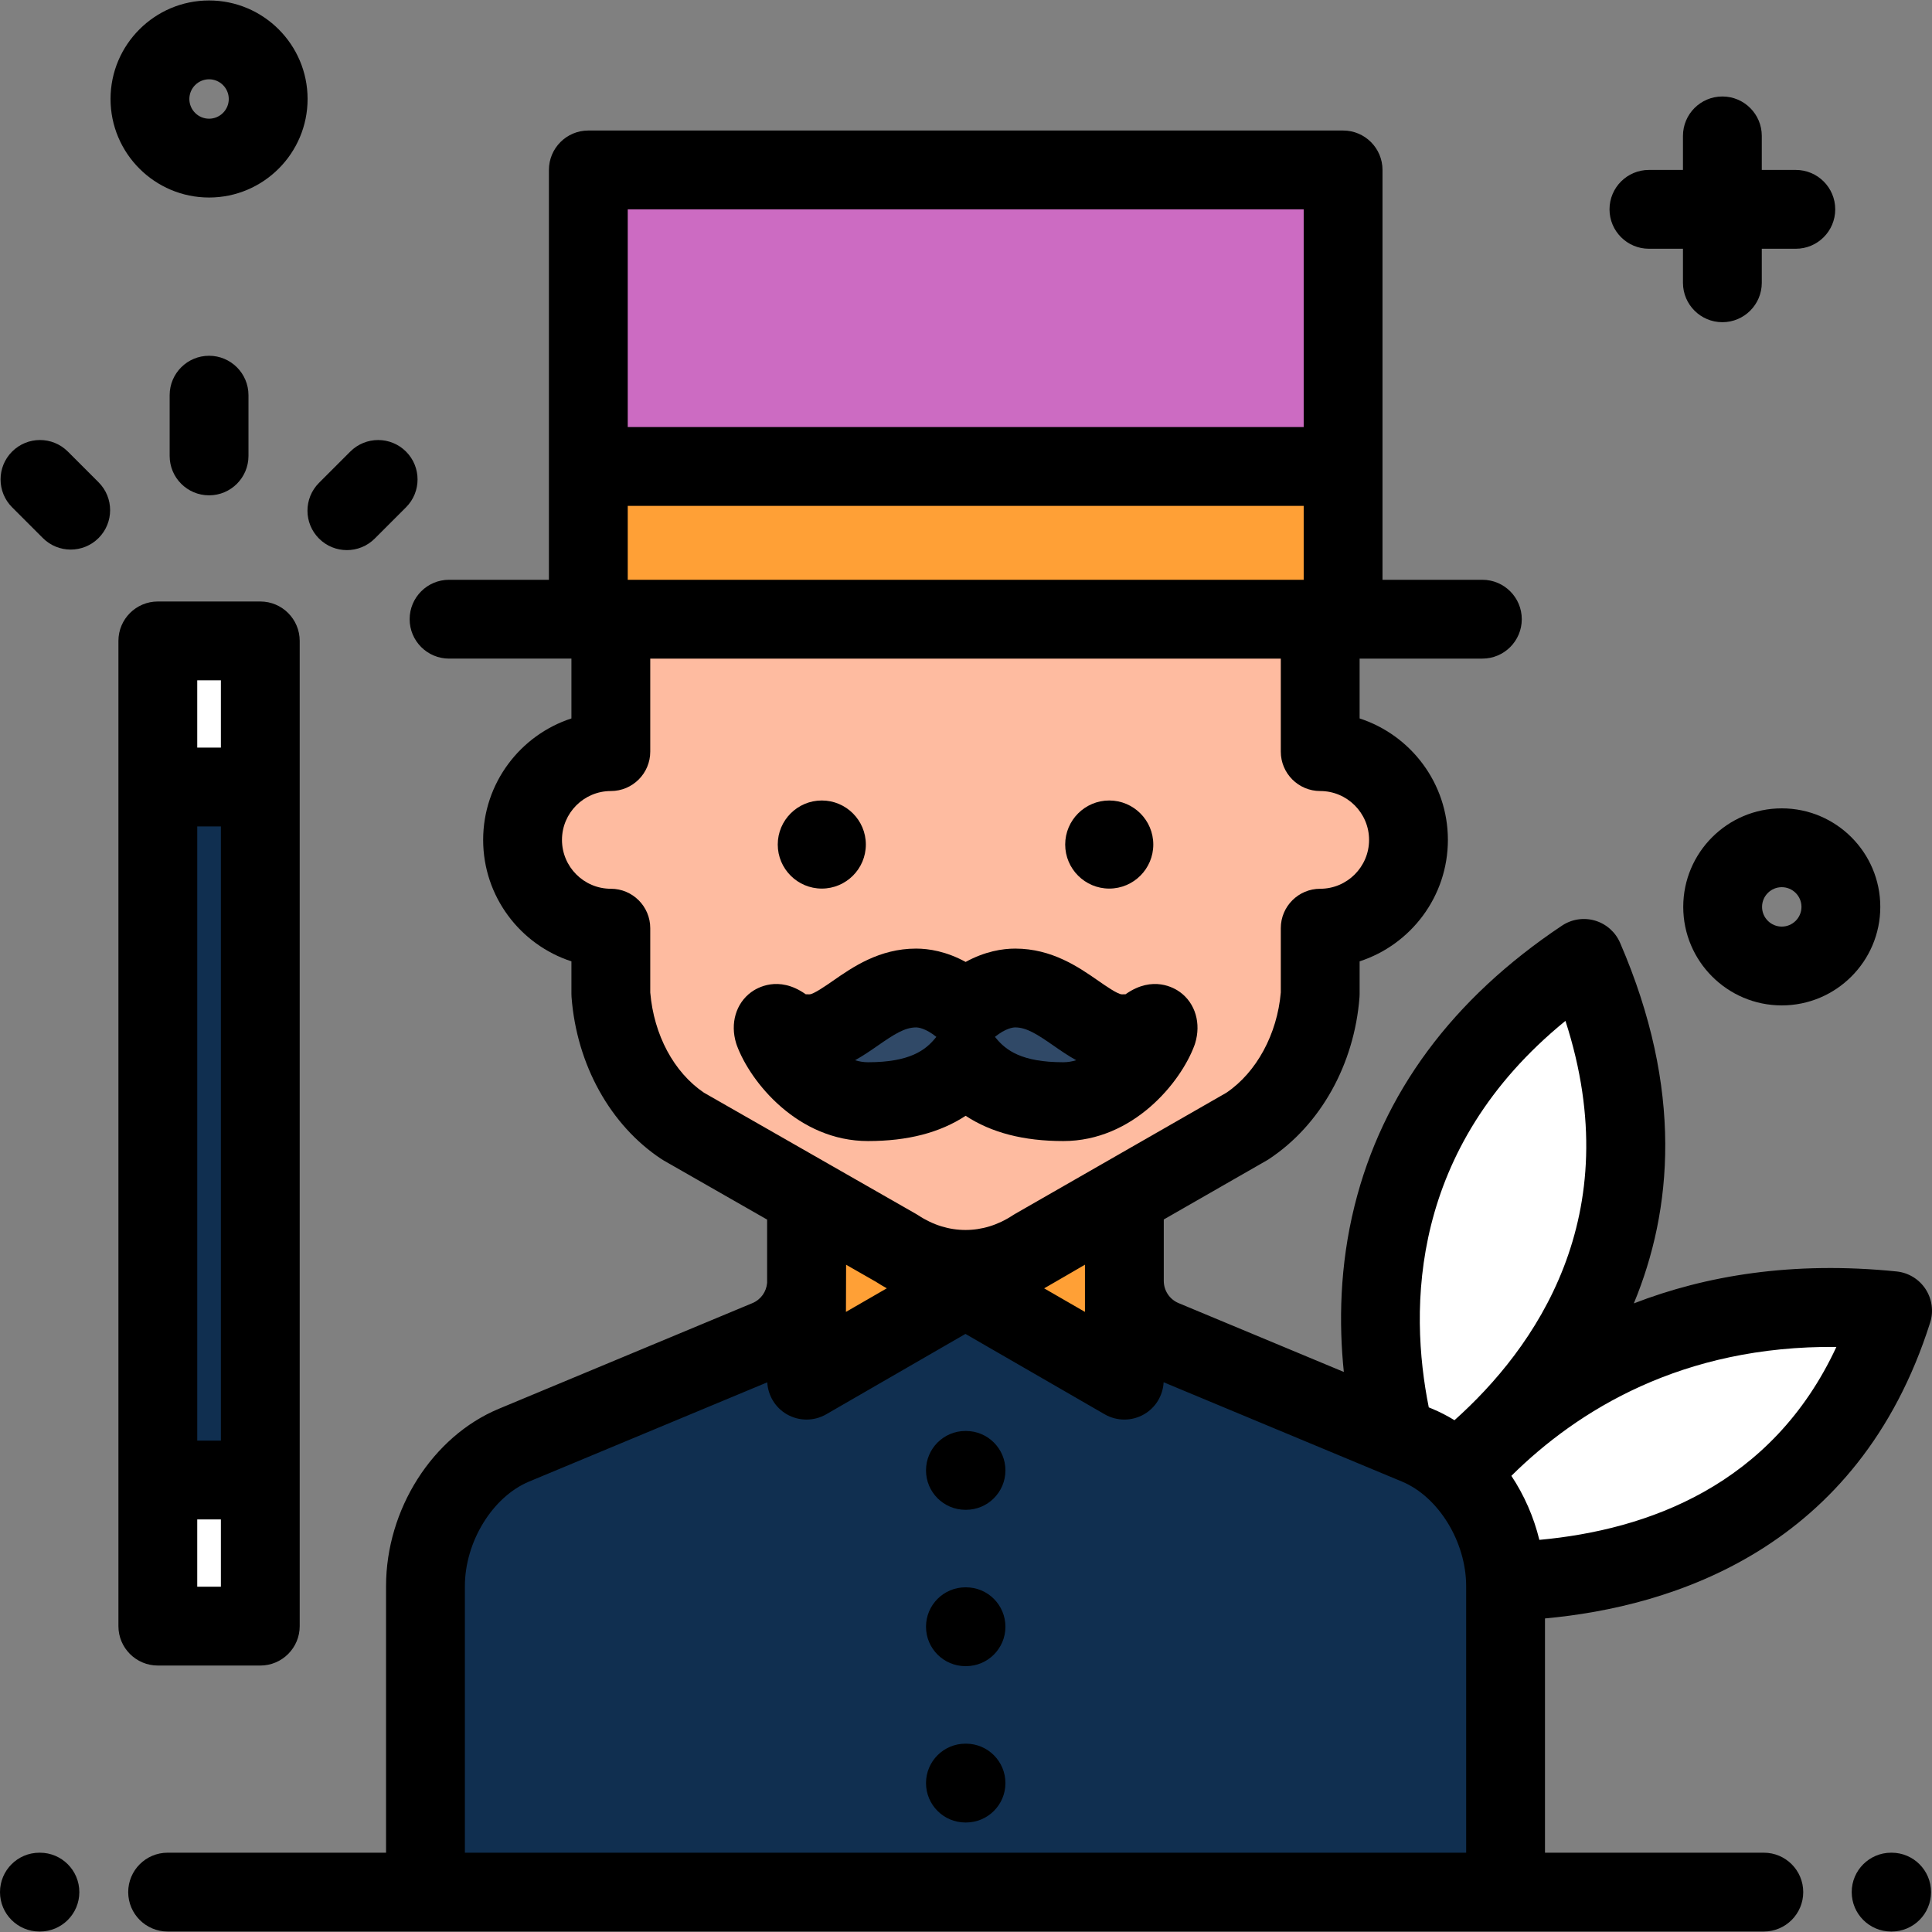 <?xml version="1.0" encoding="iso-8859-1"?>
<!-- Uploaded to: SVG Repo, www.svgrepo.com, Generator: SVG Repo Mixer Tools -->
<svg version="1.1" id="Layer_1" xmlns="http://www.w3.org/2000/svg" xmlns:xlink="http://www.w3.org/1999/xlink" 
	 viewBox="0 0 512 512" xml:space="preserve">
<rect x="0" y="0" width="512" height="512" fill="#808080" stroke="none"/>
<g>
	<path style="fill:#FFFFFF;" d="M368.614,417.037c0,0,35.978-79.539,132.942-69.698
		C472.808,438.071,368.614,417.037,368.614,417.037z"/>
	<path style="fill:#FFFFFF;" d="M375.025,397.275c0,0-39.347-87.213,44.721-143.287
		C460.552,348.299,375.025,397.275,375.025,397.275z"/>
</g>
<path style="fill:#FEBBA0;" d="M213.78,319.094v20.345c0,6.797-4.087,12.927-10.361,15.543l-67.214,28.006
	c-14.201,5.917-23.45,21.999-23.45,37.383v81.06h286.24v-81.06c0-15.383-9.25-31.466-23.45-37.383l-67.214-28.006
	c-6.275-2.614-10.361-8.746-10.361-15.543v-20.345H213.78z"/>
<path style="fill:#102F50;" d="M298.098,341.426c0.71,5.983,4.578,11.2,10.233,13.556l67.214,28.005
	c14.199,5.916,23.45,21.999,23.45,37.383v81.06h-286.24v-81.06c0-15.383,9.249-31.465,23.45-37.383l67.214-28.005
	c5.574-2.323,9.414-7.422,10.204-13.296l42.303,0.998L298.098,341.426z"/>
<path style="fill:#FEBBA0;" d="M349.869,199.186v-30.431c0-51.81-42.001-93.811-93.811-93.811
	c-51.811,0-93.811,42.001-93.811,93.811h-0.368v30.431c-12.92,0-23.394,10.474-23.394,23.394c0,12.92,10.474,23.394,23.394,23.394
	v17.465c1.126,14.729,8.308,27.842,19.184,35.025l56.552,32.33c11.356,7.5,25.163,7.5,36.519,0l56.383-32.33
	c10.875-7.182,18.226-20.296,19.352-35.024v-17.466c12.92,0,23.394-10.474,23.394-23.394
	C373.263,209.659,362.789,199.186,349.869,199.186z"/>
<path style="fill:#304967;" d="M304.388,271.964c-2.357,1.634-3.138,1.986-7.096,1.986c-9.291,0-16.109-12.12-28.253-12.12
	c-3.379,0-8.041,1.302-13.135,5.839c-5.095-4.537-9.757-5.839-13.135-5.839c-12.144,0-18.962,12.12-28.253,12.12
	c-3.957,0-4.738-0.353-7.096-1.986c-2.588-1.795-2.786,0.043-2.35,1.455c2.523,6.849,11.99,18.529,24.959,18.529
	c11.962,0,20.109-3.155,25.875-10.173c5.766,7.018,13.912,10.173,25.875,10.173c12.969,0,22.435-11.679,24.959-18.529
	C307.174,272.007,306.977,270.169,304.388,271.964z"/>
<rect x="155.916" y="45.034" style="fill:#CC6BC2;" width="200.02" height="119.06"/>
<g>
	<rect x="155.916" y="123.613" style="fill:#FFA036;" width="200.02" height="40.48"/>
	<polygon style="fill:#FFA036;" points="255.854,341.442 213.741,365.756 213.741,317.127 	"/>
	<polygon style="fill:#FFA036;" points="255.854,341.442 297.968,317.127 297.968,365.756 	"/>
</g>
<path d="M256.005,441.546h-0.158c-5.768,0-10.444-4.676-10.444-10.444c0-5.768,4.676-10.444,10.444-10.444h0.158
	c5.768,0,10.444,4.676,10.444,10.444C266.449,436.87,261.772,441.546,256.005,441.546z"/>
<path d="M256.005,482.98h-0.158c-5.768,0-10.444-4.676-10.444-10.444c0-5.768,4.676-10.444,10.444-10.444h0.158
	c5.768,0,10.444,4.676,10.444,10.444C266.449,478.304,261.772,482.98,256.005,482.98z"/>
<path d="M256.005,400.112h-0.158c-5.768,0-10.444-4.676-10.444-10.444s4.676-10.444,10.444-10.444h0.158
	c5.768,0,10.444,4.676,10.444,10.444S261.772,400.112,256.005,400.112z"/>
<path d="M10.581,511.874h-0.137C4.676,511.874,0,507.198,0,501.43c0-5.768,4.676-10.444,10.444-10.444h0.137
	c5.768,0,10.444,4.676,10.444,10.444C21.024,507.198,16.349,511.874,10.581,511.874z"/>
<path d="M501.304,511.874h-0.137c-5.768,0-10.444-4.676-10.444-10.444c0-5.768,4.676-10.444,10.444-10.444h0.137
	c5.768,0,10.444,4.676,10.444,10.444C511.748,507.198,507.073,511.874,501.304,511.874z"/>
<path d="M293.962,235.483c-6.438,0-11.674-5.237-11.674-11.673c0-6.438,5.237-11.674,11.674-11.674
	c6.438,0,11.674,5.237,11.674,11.674C305.636,230.246,300.399,235.483,293.962,235.483z"/>
<path d="M217.786,235.483c-6.438,0-11.674-5.237-11.674-11.673c0-6.438,5.237-11.674,11.674-11.674
	c6.438,0,11.674,5.237,11.674,11.674C229.46,230.246,224.223,235.483,217.786,235.483z"/>
<path d="M281.78,302.391c-10.481,0-19.037-2.203-25.875-6.694c-6.839,4.492-15.393,6.694-25.875,6.694
	c-18.516,0-31.147-15.557-34.758-25.362c-0.065-0.175-0.125-0.353-0.18-0.533c-1.628-5.278-0.063-10.605,3.99-13.57
	c1.556-1.139,7.186-4.474,14.292,0.455c0.055,0.039,0.109,0.076,0.161,0.112c0.237,0.007,0.557,0.013,0.982,0.013
	c1.063,0,4.292-2.244,6.222-3.585c5.182-3.602,12.28-8.534,22.03-8.534c3.361,0,7.976,0.717,13.135,3.534
	c5.159-2.817,9.774-3.534,13.135-3.534c9.75,0,16.848,4.933,22.03,8.534c1.93,1.341,5.159,3.585,6.222,3.585
	c0.426,0,0.745-0.005,0.982-0.013c0.052-0.037,0.107-0.074,0.162-0.113c7.103-4.925,12.735-1.594,14.291-0.454
	c4.051,2.965,5.617,8.291,3.99,13.57c-0.055,0.179-0.115,0.356-0.18,0.533C312.926,286.834,300.295,302.391,281.78,302.391z
	 M263.663,274.782c0.107,0.118,0.21,0.239,0.311,0.362c2.584,3.145,6.721,6.359,17.806,6.359c1.184,0,2.331-0.194,3.43-0.534
	c-2.219-1.227-4.226-2.622-6.058-3.896c-4.297-2.986-7.122-4.799-10.111-4.799C268.481,272.274,266.545,272.468,263.663,274.782z
	 M226.6,280.97c1.099,0.34,2.245,0.534,3.43,0.534c11.085,0,15.222-3.215,17.806-6.359c0.101-0.123,0.205-0.243,0.311-0.362
	c-2.881-2.313-4.818-2.507-5.378-2.507c-2.989,0-5.814,1.813-10.111,4.799C230.827,278.346,228.819,279.741,226.6,280.97z
	 M310.339,280.547L310.339,280.547c-0.003,0.002-0.006,0.004-0.008,0.005C310.334,280.551,310.336,280.549,310.339,280.547z
	 M304.388,271.964h0.01H304.388z"/>
<path d="M475.912,45.034h-9.021v-9.021c0-5.768-4.676-10.444-10.444-10.444c-5.768,0-10.444,4.676-10.444,10.444v9.021h-9.021
	c-5.768,0-10.444,4.676-10.444,10.444s4.676,10.444,10.444,10.444h9.021v9.021c0,5.768,4.676,10.444,10.444,10.444
	c5.768,0,10.444-4.676,10.444-10.444v-9.021h9.021c5.768,0,10.444-4.676,10.444-10.444S481.68,45.034,475.912,45.034z"/>
<path d="M55.404,131.267c-5.768,0-10.444-4.676-10.444-10.444v-16.098c0-5.768,4.676-10.444,10.444-10.444
	s10.444,4.676,10.444,10.444v16.098C65.847,126.591,61.172,131.267,55.404,131.267z"/>
<path d="M91.927,145.786c-2.674,0-5.346-1.019-7.385-3.059c-4.078-4.078-4.078-10.691,0-14.77l8.286-8.285
	c4.079-4.077,10.691-4.078,14.77,0c4.078,4.078,4.078,10.691,0,14.77l-8.286,8.285C97.272,144.765,94.599,145.786,91.927,145.786z"
	/>
<path d="M18.738,145.644c-2.673,0-5.346-1.019-7.385-3.059l-8.144-8.144c-4.078-4.078-4.078-10.691,0-14.771
	c4.078-4.078,10.691-4.078,14.771,0l8.144,8.144c4.078,4.078,4.078,10.691,0,14.771C24.085,144.624,21.411,145.644,18.738,145.644z"
	/>
<path d="M55.404,52.345c-14.397,0-26.11-11.713-26.11-26.11s11.713-26.11,26.11-26.11s26.11,11.713,26.11,26.11
	S69.8,52.345,55.404,52.345z M55.404,21.013c-2.879,0-5.222,2.343-5.222,5.222s2.343,5.222,5.222,5.222
	c2.879,0,5.222-2.343,5.222-5.222S58.283,21.013,55.404,21.013z"/>
<path d="M472.187,266.443c-14.397,0-26.11-11.713-26.11-26.11c0-14.397,11.713-26.11,26.11-26.11c14.397,0,26.11,11.713,26.11,26.11
	C498.297,254.731,486.584,266.443,472.187,266.443z M472.187,235.112c-2.879,0-5.222,2.343-5.222,5.222
	c0,2.879,2.343,5.222,5.222,5.222c2.879,0,5.222-2.343,5.222-5.222C477.409,237.454,475.066,235.112,472.187,235.112z"/>
<rect x="41.828" y="169.848" style="fill:#FFFFFF;" width="27.154" height="261.096"/>
<rect x="41.828" y="208.564" style="fill:#102F50;" width="27.154" height="183.655"/>
<path d="M68.981,159.402H41.827c-5.768,0-10.444,4.676-10.444,10.444v261.096c0,5.768,4.676,10.444,10.444,10.444h27.154
	c5.768,0,10.444-4.676,10.444-10.444V169.846C79.424,164.078,74.749,159.402,68.981,159.402z M58.537,180.29v17.832H52.27V180.29
	H58.537z M58.537,381.779H52.27V219.009h6.266V381.779z M52.27,420.498v-17.832h6.266v17.832H52.27z"/>
<path d="M510.284,341.603c-1.726-2.628-4.545-4.337-7.673-4.655c-27.584-2.8-50.616,1.103-69.628,8.463
	c10.183-24.573,13.239-56.534-3.652-95.572c-1.23-2.842-3.657-4.992-6.628-5.869c-2.97-0.877-6.176-0.391-8.752,1.327
	c-29.058,19.382-47.557,44.365-54.983,74.256c-3.97,15.978-4.164,31.187-2.839,44.028l-43.782-18.242
	c-2.39-0.995-3.934-3.312-3.934-5.902v-16.263l27.299-15.653c0.19-0.109,0.377-0.225,0.561-0.346
	c13.669-9.027,22.645-25.081,24.01-42.944c0.021-0.264,0.03-0.531,0.03-0.796v-8.67c13.562-4.411,23.393-17.174,23.393-32.189
	c0-15.015-9.833-27.773-23.395-32.185v-15.854h32.532c5.768,0,10.444-4.676,10.444-10.444c0-5.768-4.676-10.444-10.444-10.444
	h-26.465v-30.036V45.034c0-5.768-4.676-10.444-10.444-10.444h-200.02c-5.768,0-10.444,4.676-10.444,10.444v78.579v30.036h-26.465
	c-5.768,0-10.444,4.676-10.444,10.444c0,5.768,4.676,10.444,10.444,10.444h32.429v15.854c-13.562,4.411-23.393,17.174-23.393,32.189
	c0,15.015,9.831,27.777,23.393,32.189v8.67c0,0.265,0.01,0.532,0.03,0.796c1.371,17.936,10.284,33.99,23.842,42.944
	c0.187,0.123,0.378,0.24,0.572,0.352l27.416,15.673v16.764c-0.195,2.371-1.671,4.446-3.895,5.373l-67.216,28.006
	c-17.591,7.331-29.876,26.666-29.876,47.022v70.616H44.42c-5.768,0-10.444,4.676-10.444,10.444c0,5.768,4.676,10.444,10.444,10.444
	h423.011c5.768,0,10.444-4.676,10.444-10.444c0-5.768-4.676-10.444-10.444-10.444h-57.993v-62.081
	c33.602-3.074,83.023-18.282,102.074-78.411C512.462,347.497,512.01,344.231,510.284,341.603z M287.525,347.667l-10.814-6.243
	c0.974-0.536,10.814-6.27,10.814-6.27V347.667z M224.224,335.167l7.935,4.537c0.939,0.61,1.892,1.178,2.857,1.71l-10.832,6.254
	L224.224,335.167z M166.359,55.478h179.133v57.692H166.359L166.359,55.478L166.359,55.478z M166.359,134.058h179.133v19.593H166.359
	L166.359,134.058L166.359,134.058z M172.323,263.019v-17.045c0-5.768-4.676-10.444-10.444-10.444c-7.14,0-12.949-5.81-12.949-12.949
	c0-7.139,5.81-12.949,12.949-12.949c5.768,0,10.444-4.676,10.444-10.444v-24.65h167.101v24.649c0,5.768,4.676,10.444,10.444,10.444
	c7.14,0,12.949,5.81,12.949,12.949c0,7.139-5.809,12.95-12.949,12.95c-5.768,0-10.444,4.676-10.444,10.444v17.043
	c-0.948,11.044-6.44,21.165-14.414,26.564l-56.072,32.151c-0.191,0.11-0.377,0.225-0.561,0.346c-7.828,5.171-17.177,5.172-25.008,0
	c-0.187-0.124-0.377-0.241-0.572-0.352l-56.236-32.148C178.582,284.174,173.284,274.292,172.323,263.019z M388.551,490.986H123.198
	V420.37c0-11.771,7.318-23.698,17.022-27.742l63.114-26.298c0.194,3.506,2.12,6.701,5.183,8.47c1.616,0.933,3.418,1.399,5.222,1.399
	c1.804,0,3.606-0.467,5.222-1.399l36.892-21.3l36.892,21.3c1.616,0.933,3.418,1.399,5.222,1.399c1.804,0,3.606-0.467,5.222-1.399
	c3.068-1.771,4.995-4.973,5.184-8.486l63.152,26.313c9.704,4.044,17.022,15.97,17.022,27.742v70.616H388.551z M385.453,376.371
	c-1.886-1.156-3.852-2.173-5.891-3.023l-0.921-0.383c-5.239-26.107-5.176-68.7,36.219-102.422
	C431.684,322.467,406.603,357.452,385.453,376.371z M407.943,408.081c-1.482-6.089-4.024-11.855-7.414-16.968
	c17.557-17.386,45.273-34.57,86.133-34.162C469.586,393.696,436.568,405.464,407.943,408.081z"/>
</svg>